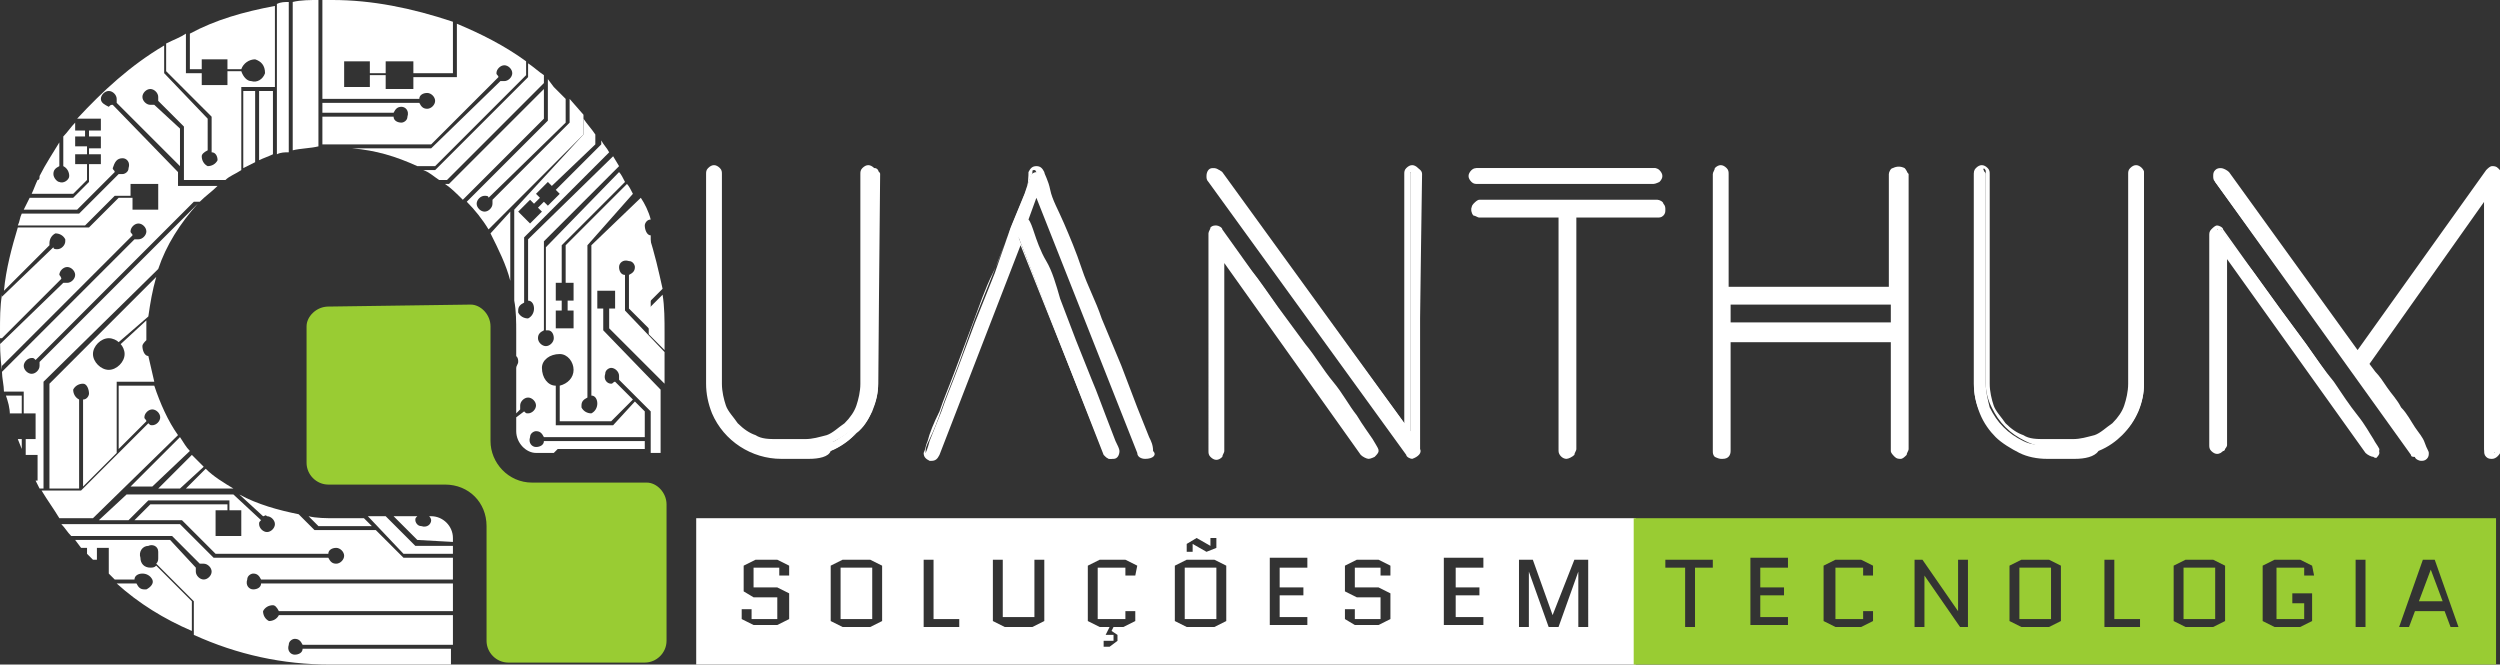 <?xml version="1.0" encoding="utf-8"?>
<!-- Generator: Adobe Illustrator 24.0.1, SVG Export Plug-In . SVG Version: 6.00 Build 0)  -->
<svg version="1.1" id="Layer_1" xmlns="http://www.w3.org/2000/svg" xmlns:xlink="http://www.w3.org/1999/xlink" x="0px" y="0px"
	 viewBox="0 0 126.4 33.6" style="enable-background:new 0 0 126.4 33.6;" xml:space="preserve">
<rect x="0" y="0" width="126.4" height="33.6" fill="#333333" stroke="none"/>
<style type="text/css">
	.st0{fill:#99CC33;}
	.st1{fill:#FFFFFF;}
</style>
<title>quanthum-logo</title>
<g id="Marca">
	<path class="st0" d="M16.6,15.5c-0.6,0-1.1,0.5-1.1,1c0,0,0,0,0,0v6.9c0,0.6,0.5,1.1,1.1,1.1h5.9c1.2,0,2.1,0.9,2.1,2.1
		c0,0,0,0,0,0v5.8c0,0.6,0.5,1.1,1.1,1.1h6.9c0.6,0,1.1-0.5,1.1-1.1c0,0,0,0,0,0v-6.9c0-0.6-0.5-1.1-1-1.1c0,0,0,0,0,0h-5.8
		c-1.2,0-2.1-1-2.1-2.1l0,0v-1.8l0,0v-4c0-0.6-0.5-1.1-1-1.1c0,0,0,0,0,0L16.6,15.5L16.6,15.5z"/>
	<polygon class="st1" points="28.3,22.9 30.4,22.9 30.4,22.9 28.4,22.9 	"/>
	<rect x="30.6" y="22.9" class="st1" width="2.1" height="0"/>
	<path class="st1" d="M32.8,11.9v3.4l0.7-0.7C33.3,13.7,33.1,12.8,32.8,11.9L32.8,11.9z"/>
	<path class="st1" d="M22.9,27.4v-0.2c0-0.6-0.5-1.1-1.1-1.1c0,0,0,0,0,0h-0.1c0.1,0.1,0.1,0.2,0.1,0.2c0,0.2-0.2,0.4-0.5,0.3
		c-0.2,0-0.3-0.2-0.3-0.3c0-0.1,0-0.1,0.1-0.2h0h-1.2l1.2,1.2L22.9,27.4z"/>
	<path class="st1" d="M24.8,11.8c0.4,0.8,0.8,1.6,1,2.4v-3.5L24.8,11.8z"/>
	<path class="st1" d="M27.5,4.5l-4.8,4.8h-0.2c0.3,0.2,0.6,0.5,0.9,0.8L27.5,6L27.5,4.5z"/>
	<path class="st1" d="M7.8,19.5H6v3.2l1.4-1.4c0-0.1-0.1-0.1-0.1-0.2c0-0.2,0.2-0.4,0.4-0.4c0.2,0,0.4,0.2,0.4,0.4
		c0,0.2-0.2,0.4-0.4,0.4c0,0,0,0,0,0c-0.1,0-0.1,0-0.2-0.1l-3.4,3.4h-2c0.3,0.5,0.6,0.9,0.9,1.4h1.7L9,22
		C8.5,21.3,8.1,20.4,7.8,19.5z"/>
	<path class="st1" d="M14.8,7.6c0.4-0.1,0.9-0.1,1.3-0.2V0c-0.4,0-0.9,0-1.3,0.1V7.6z"/>
	<path class="st1" d="M27.7,4v2.1l-4.1,4.1c0.4,0.4,0.8,0.9,1.1,1.4l4.8-4.8v-1l-0.7-0.8v1.2l-3.9,3.9c0,0.1,0,0.1,0,0.2
		c0,0.2-0.2,0.4-0.4,0.4c-0.2,0-0.4-0.2-0.4-0.4c0-0.2,0.2-0.4,0.4-0.4c0,0,0,0,0,0c0.1,0,0.2,0,0.2,0.1l3.9-3.8V5L28,4.4V4.4
		L27.7,4z"/>
	<path class="st1" d="M27.7,16.7c0.2,0,0.3,0.2,0.3,0.4c0,0.2-0.2,0.4-0.4,0.4c-0.2,0-0.4-0.2-0.4-0.4c0-0.2,0.1-0.3,0.3-0.4v-4.5
		l3.8-3.8L31,7.9l-4.3,4.2v3.1c0.2,0,0.3,0.2,0.3,0.4c0,0.2-0.1,0.4-0.3,0.5c-0.2,0-0.4-0.1-0.5-0.3c0,0,0-0.1,0-0.1
		c0-0.2,0.1-0.3,0.3-0.4V12l4.3-4.3c-0.1-0.2-0.3-0.4-0.4-0.6v0.2l-2.3,2.3l0.2,0.2l-0.6,0.6l-0.2-0.2l-0.3,0.3l0.2,0.2l-0.6,0.6
		l-0.6-0.6l0.6-0.6l0.2,0.2l0.3-0.3l-0.2-0.2l0.6-0.6l0.2,0.2l2.2-2.1V6.8c-0.2-0.3-0.4-0.5-0.6-0.8v0.8L26,10.6v4.6
		c0.1,0.5,0.1,1.1,0.1,1.6v1.2c0.1,0.1,0.1,0.2,0.1,0.3c0,0.1-0.1,0.2-0.1,0.3v2.3l0.2-0.2c0-0.1,0-0.1,0-0.2c0-0.2,0.2-0.4,0.4-0.4
		c0.2,0,0.4,0.2,0.4,0.4c0,0.2-0.2,0.4-0.4,0.4c0,0,0,0,0,0c-0.1,0-0.1,0-0.2-0.1l-0.4,0.3v0.7c0,0.6,0.5,1.1,1,1.1c0,0,0,0,0,0H28
		l0.2-0.2h4.4v-0.4h-5.1c0,0.2-0.2,0.3-0.4,0.3c-0.2,0-0.4-0.2-0.3-0.5c0-0.2,0.2-0.3,0.3-0.3c0.2,0,0.3,0.1,0.4,0.3h5.1v-1.3
		l-0.5-0.5L31,21.5h-2.9v-2c-0.4,0-0.7-0.4-0.7-0.9c0-0.4,0.4-0.7,0.9-0.7c0.4,0,0.7,0.4,0.7,0.8c0,0.4-0.3,0.7-0.7,0.8v1.8h2.6
		l1.1-1.1l-0.9-0.9c-0.1,0-0.1,0.1-0.2,0.1c-0.2,0-0.4-0.2-0.3-0.5c0-0.2,0.2-0.3,0.3-0.3c0.2,0,0.4,0.2,0.4,0.4c0,0.1,0,0.1,0,0.2
		l1.6,1.6v2.1h0.5v-3.2l-2.9-3v-1.1h-0.3v-0.9h0.9v0.9h-0.3v1l2.8,2.8v-1.6l-2-2.1v-1.8c-0.2,0-0.3-0.2-0.3-0.4
		c0-0.2,0.2-0.4,0.5-0.3c0.2,0,0.3,0.2,0.3,0.3c0,0.2-0.1,0.3-0.3,0.4v1.7l1.1,1.1v-4.8c-0.2,0-0.3-0.3-0.3-0.5
		c0-0.1,0.1-0.3,0.3-0.3c-0.1-0.4-0.3-0.8-0.5-1.1l-2.5,2.4V20c0.2,0,0.3,0.2,0.3,0.4c0,0.2-0.1,0.4-0.3,0.5c-0.2,0-0.4-0.1-0.5-0.3
		c0,0,0-0.1,0-0.1c0-0.2,0.1-0.3,0.3-0.4v-7.7L32,9.8c-0.1-0.2-0.2-0.4-0.3-0.5l-3.1,3.1v1.9H29v0.9h-0.3v0.5H29v0.9h-0.9v-0.9h0.3
		v-0.5h-0.3v-0.9h0.3v-1.9l3.2-3.2c-0.1-0.2-0.2-0.4-0.3-0.5l-3.7,3.8V16.7z"/>
	<path class="st1" d="M4.8,28.5L4.8,28.5z"/>
	<path class="st1" d="M0.5,21v-0.1h0.6v-0.9H0.3C0.4,20.3,0.5,20.6,0.5,21z"/>
	<path class="st1" d="M21.4,8.6c0.3,0.1,0.5,0.3,0.8,0.5h0.4l4.9-4.9V3.8c-0.3-0.2-0.5-0.4-0.8-0.6v0.7L22,8.6L21.4,8.6z"/>
	<path class="st1" d="M0.9,22.2l0.2,0.5v-0.5H0.9z"/>
	<path class="st1" d="M33.6,22.9v-6.1c0-0.6,0-1.3-0.1-1.9l-0.7,0.7v1.3l0.8,0.8L33.6,22.9L33.6,22.9z"/>
	<path class="st1" d="M4.3,6.9V6.6H3.8V6.2C3.6,6.4,3.4,6.7,3.2,6.9v1.5c0.2,0.1,0.3,0.3,0.3,0.5C3.5,9.1,3.2,9.3,3,9.2
		C2.9,9.2,2.7,9,2.7,8.8c0-0.2,0.1-0.3,0.3-0.4V7.2C2.7,7.7,2.3,8.3,2,8.9C2,9,2,9.1,1.9,9.1C1.8,9.3,1.7,9.6,1.6,9.8h2.1l0.7-0.7
		V8.3H3.8V7.8h0.6V7.4H3.8V6.9H4.3z"/>
	<path class="st1" d="M16.3,5h4.9c0-0.2,0.2-0.3,0.4-0.3c0.2,0,0.4,0.2,0.4,0.4c0,0.2-0.2,0.4-0.4,0.4c-0.2,0-0.3-0.1-0.4-0.3h-4.9
		v0.5h3.6c0.1-0.2,0.2-0.3,0.4-0.3c0.2,0,0.4,0.2,0.3,0.5c0,0.2-0.2,0.3-0.3,0.3c-0.2,0-0.4-0.1-0.4-0.3h-3.6v1.4h5.5l3.4-3.4
		c0-0.1-0.1-0.1-0.1-0.2c0-0.2,0.2-0.4,0.4-0.4c0.2,0,0.4,0.2,0.4,0.4c0,0.2-0.2,0.4-0.4,0.4c0,0,0,0,0,0c-0.1,0-0.1,0-0.2,0
		l-3.5,3.4h-4C19,7.6,20,7.9,21.1,8.4h0.9l4.6-4.6V3.1c-1.1-0.8-2.3-1.4-3.5-1.9v2.7h-2.2v0.6h-1.4V3.8h-0.8v0.6h-1.3V3.1h1.3v0.6
		h0.8V3.1h1.4v0.6h2V1.1C20.8,0.4,18.8,0,16.8,0h-0.5L16.3,5z"/>
	<polygon class="st1" points="22.9,28 22.9,27.6 21,27.6 19.5,26.1 18.6,26.1 20.4,28 	"/>
	<path class="st1" d="M15.3,32.8c0,0.2-0.2,0.3-0.4,0.3c-0.2,0-0.4-0.2-0.3-0.5c0-0.2,0.2-0.3,0.3-0.3c0.2,0,0.3,0.1,0.4,0.3h7.6
		v-1.5h-8.8c-0.1,0.2-0.3,0.3-0.5,0.3c-0.2-0.1-0.3-0.3-0.3-0.5c0.1-0.2,0.3-0.3,0.5-0.3c0.1,0,0.2,0.1,0.3,0.3h8.8v-1.4h-9.7
		c0,0.2-0.2,0.3-0.4,0.3c-0.2,0-0.4-0.2-0.3-0.5c0-0.2,0.2-0.3,0.3-0.3c0.2,0,0.3,0.1,0.4,0.3h9.7v-1.1h-2.5L19,26.8h-3.1L15.1,26
		c-1-0.2-2.1-0.5-3-1l1.2,1.1c0.1,0,0.1-0.1,0.2,0c0.2,0,0.4,0.2,0.4,0.4c0,0.2-0.2,0.4-0.4,0.4c-0.2,0-0.4-0.2-0.4-0.4
		c0-0.1,0-0.1,0.1-0.2L11.8,25H6.4L5,26.3h1.5l1-1h4.1v0.5h0.6v1.3h-1.3v-1.3h0.6v-0.3H7.6l-0.8,0.8h2.4l1.7,1.7h5.7
		c0-0.2,0.2-0.3,0.4-0.3c0.2,0,0.4,0.2,0.4,0.4c0,0.2-0.2,0.4-0.4,0.4c-0.2,0-0.3-0.1-0.4-0.3h-5.8l-1.7-1.7h-6
		c0.2,0.2,0.3,0.4,0.5,0.6h5.1l1.4,1.4c0.1,0,0.1,0,0.2,0c0.2,0,0.4,0.2,0.4,0.4c0,0,0,0,0,0c0,0.2-0.2,0.4-0.4,0.4
		c-0.2,0-0.4-0.2-0.4-0.4c0,0,0,0,0,0c0-0.1,0-0.1,0-0.2l-1.3-1.4H3.8l0.3,0.4h0.3V28l0.3,0.3h0.2v-0.6h0.6v1.3l0.3,0.3h1
		c0-0.2,0.2-0.3,0.4-0.3c0.2,0,0.4,0.1,0.5,0.3s-0.1,0.4-0.3,0.5c0,0-0.1,0-0.1,0c-0.2,0-0.3-0.1-0.4-0.3H5.9c1.1,1,2.4,1.8,3.8,2.4
		v-1.5l-1.8-1.8c-0.1,0.1-0.2,0.1-0.3,0.1c-0.3,0-0.5-0.2-0.5-0.5c-0.1-0.3,0.1-0.6,0.4-0.6C7.7,27.5,8,27.6,8,27.9
		c0,0.1,0,0.2,0,0.3c0,0.1,0,0.2-0.1,0.3l1.9,1.9v1.7c2.2,1,4.5,1.5,6.9,1.5h6.1v-0.8H15.3z"/>
	<path class="st1" d="M0.1,18.5l6.6-6.6c0-0.1-0.1-0.1-0.1-0.2c0-0.2,0.2-0.4,0.4-0.4c0.2,0,0.4,0.2,0.4,0.4c0,0.2-0.2,0.4-0.4,0.4
		c0,0,0,0,0,0c-0.1,0-0.1,0-0.2,0l-6.7,6.7c0,0.3,0.1,0.7,0.1,1h1v1.1h0.6v1.3H1.3V23h0.6v1.3H1.8L2,24.7h0.2v-5.4L8,13.6
		c0.4-1.2,1.1-2.3,2-3.3l0,0l-8,8C2,18.4,2,18.4,2,18.5c0,0.2-0.2,0.4-0.4,0.4c-0.2,0-0.4-0.2-0.4-0.4c0-0.2,0.2-0.4,0.4-0.4
		c0,0,0,0,0,0c0.1,0,0.1,0,0.2,0.1l8-8h0.3c0.3-0.3,0.6-0.5,0.9-0.8H9V8.7L5.7,5.3c-0.1,0-0.1,0-0.2,0.1C5.3,5.3,5.1,5.2,5.1,5
		c0-0.2,0.2-0.4,0.4-0.4c0.2,0,0.4,0.2,0.4,0.4l0,0c0,0.1,0,0.1,0,0.2l3.2,3.2V6.5L7.8,5.3c-0.1,0-0.1,0-0.2,0
		c-0.2,0-0.4-0.2-0.4-0.4c0-0.2,0.2-0.4,0.4-0.4c0,0,0,0,0,0C7.8,4.5,8,4.7,8,4.9c0,0,0,0,0,0C8,5,8,5,8,5.1l1.3,1.3v2.7h2.1
		c0.2-0.2,0.5-0.3,0.8-0.5V4.4h1.7V0.3C12.3,0.6,10.9,1,9.6,1.7v1.8h0.6V3h1.3v0.5h0.7C12.3,3.2,12.6,3,12.9,3
		c0.3,0.1,0.5,0.3,0.5,0.7C13.3,4,13,4.2,12.7,4.1c-0.2,0-0.4-0.2-0.5-0.5h-0.7v0.7h-1.3V3.7H9.4v-2C9.1,1.9,8.8,2,8.4,2.2v1.4
		l2.3,2.3v1.8C10.9,7.7,11,7.9,11,8.1c-0.1,0.2-0.3,0.3-0.5,0.3c-0.2-0.1-0.3-0.3-0.3-0.5c0-0.1,0.1-0.2,0.3-0.3V6L8.3,3.7V2.3
		C6.6,3.3,5.2,4.6,3.9,6h1.2v0.6H4.5v0.3h0.6v0.6H4.5v0.3h0.6v0.5H4.5v0.9L3.7,10H1.5c-0.1,0.2-0.2,0.4-0.3,0.6h2.7l1.9-1.9
		c0-0.1-0.1-0.1-0.1-0.2C5.8,8.2,5.9,8,6.2,8c0.2,0,0.4,0.2,0.3,0.5c0,0.2-0.2,0.3-0.3,0.3C6.1,8.8,6,8.8,6,8.8l-2,2H1.1
		c-0.1,0.2-0.1,0.4-0.2,0.6h3.4l1.5-1.5h0.8V9.3H8v1.3H6.7V10H6l-1.5,1.5H0.9c-0.3,1-0.6,2.1-0.7,3.2l2.3-2.3c0,0,0-0.1,0-0.1
		c0-0.2,0.1-0.4,0.3-0.5c0.2,0,0.4,0.1,0.5,0.3c0,0,0,0.1,0,0.1c0,0.2-0.2,0.4-0.4,0.4c-0.1,0-0.2,0-0.2-0.1L0.1,15v-0.1
		C0,15.5,0,16.1,0,16.8c0,0.6,0,1.3,0.1,1.9V18.5z M0.1,17.1l3-3C3.1,14,3,13.9,3,13.9c0-0.2,0.2-0.4,0.4-0.4s0.4,0.2,0.4,0.4
		c0,0.2-0.2,0.4-0.4,0.4c0,0,0,0,0,0c-0.1,0-0.1,0-0.2,0l-3.2,3.1V17.1z"/>
	<path class="st1" d="M14,7.8c0.2-0.1,0.4-0.1,0.6-0.1V0.1c-0.2,0-0.4,0-0.6,0.1V7.8z"/>
	<path class="st1" d="M18.8,26.6l-0.4-0.4h-1.5c-0.4,0-0.9,0-1.3-0.1l0.5,0.5H18.8z"/>
	<path class="st1" d="M12.3,8.5l0.6-0.3V4.6h-0.6V8.5z"/>
	<path class="st1" d="M13.1,8.1c0.2-0.1,0.5-0.2,0.7-0.3V4.6h-0.7V8.1z"/>
	<path class="st1" d="M2.4,24.7H4v-4.5c-0.2-0.1-0.3-0.3-0.3-0.5c0.1-0.2,0.3-0.3,0.5-0.3s0.3,0.3,0.3,0.5c0,0.1-0.1,0.3-0.3,0.3
		v4.4l1.7-1.7l0,0v-3.6h1.9c-0.1-0.4-0.2-0.9-0.3-1.3c-0.2,0-0.3-0.3-0.3-0.5c0-0.1,0.1-0.2,0.2-0.3c0-0.2,0-0.3,0-0.5s0-0.3,0-0.5
		l-1.3,1.2c0.1,0.1,0.2,0.3,0.2,0.5c0,0.4-0.4,0.8-0.8,0.8c-0.4,0-0.8-0.4-0.8-0.8c0-0.4,0.4-0.8,0.8-0.8c0.2,0,0.4,0.1,0.5,0.2
		L7.5,16c0.1-0.7,0.2-1.3,0.4-2l-5.4,5.4V24.7z"/>
	<path class="st1" d="M9.6,22.8c-0.2-0.2-0.3-0.4-0.5-0.7l-2.5,2.5h1.1L9.6,22.8z"/>
	<path class="st1" d="M10.3,23.6c-0.2-0.2-0.4-0.4-0.6-0.6L8,24.7h1.1L10.3,23.6z"/>
	<path class="st1" d="M10.4,23.7l-1,1h2.4C11.3,24.4,10.8,24.1,10.4,23.7z"/>
</g>
<g id="Quanthum">
	<path class="st1" d="M44.4,19.4c0,0.5-0.1,0.9-0.3,1.4c-0.2,0.4-0.4,0.8-0.8,1.1c-0.3,0.3-0.7,0.6-1.1,0.8
		c-0.4,0.2-0.9,0.3-1.4,0.3h-1.4c-0.5,0-1-0.1-1.4-0.3c-0.4-0.2-0.8-0.4-1.1-0.8c-0.3-0.3-0.6-0.7-0.8-1.1c-0.2-0.4-0.3-0.9-0.3-1.4
		V8.8c0-0.1,0-0.1,0.1-0.2c0.1-0.1,0.1-0.1,0.2-0.1c0.1,0,0.1,0,0.2,0.1c0.1,0,0.1,0.1,0.1,0.2v10.6c0,0.4,0.1,0.8,0.3,1.2
		c0.2,0.4,0.4,0.7,0.7,1c0.3,0.3,0.6,0.5,1,0.7c0.4,0.2,0.8,0.2,1.2,0.2H41c0.4,0,0.8-0.1,1.2-0.2c0.3-0.2,0.7-0.4,0.9-0.7
		c0.3-0.3,0.5-0.6,0.6-1c0.2-0.4,0.2-0.8,0.2-1.2V8.8c0-0.1,0-0.1,0.1-0.2c0.1-0.1,0.1-0.1,0.2-0.1c0.1,0,0.1,0,0.2,0.1
		c0,0.1,0.1,0.1,0.1,0.2L44.4,19.4z"/>
	<path class="st1" d="M40.9,23.2h-1.4c-1.5,0-2.9-0.9-3.5-2.3c-0.2-0.5-0.3-1-0.3-1.5V8.8c0-0.1,0-0.2,0.1-0.3
		c0.2-0.2,0.4-0.2,0.6,0c0.1,0.1,0.1,0.2,0.1,0.3v10.6c0,0.4,0.1,0.8,0.2,1.1c0.1,0.3,0.4,0.6,0.6,0.9c0.3,0.3,0.6,0.5,0.9,0.6
		c0.3,0.2,0.7,0.2,1.1,0.2h1.4c0.4,0,0.7-0.1,1.1-0.2c0.3-0.1,0.6-0.4,0.9-0.6c0.3-0.3,0.5-0.6,0.6-0.9c0.1-0.3,0.2-0.7,0.2-1.1V8.8
		c0-0.1,0-0.2,0.1-0.3c0.2-0.2,0.4-0.2,0.6,0c0.1,0.1,0.1,0.2,0.1,0.3v10.6c0,0.5-0.1,1-0.3,1.4c-0.2,0.4-0.4,0.8-0.8,1.2
		c-0.3,0.3-0.7,0.6-1.2,0.8C41.9,23.1,41.4,23.2,40.9,23.2z M36.2,8.7C36.2,8.7,36.2,8.7,36.2,8.7C36.1,8.7,36.1,8.8,36.2,8.7
		l-0.1,10.7c0,0.5,0.1,0.9,0.3,1.3c0.2,0.4,0.4,0.8,0.7,1.1c0.3,0.3,0.7,0.6,1.1,0.7c0.4,0.2,0.9,0.3,1.3,0.3H41
		c0.4,0,0.9-0.1,1.3-0.3c0.4-0.2,0.8-0.4,1.1-0.7c0.3-0.3,0.6-0.7,0.7-1.1c0.2-0.4,0.3-0.9,0.3-1.3V8.8c0,0,0,0,0-0.1
		c0,0-0.1-0.1-0.2,0c0,0,0,0,0,0c0,0,0,0,0,0.1v10.6c0,0.4-0.1,0.8-0.3,1.2c-0.2,0.4-0.4,0.7-0.7,1c-0.3,0.3-0.6,0.5-1,0.7
		c-0.4,0.2-0.8,0.3-1.2,0.3h-1.5c-0.4,0-0.8-0.1-1.2-0.3c-0.8-0.3-1.4-0.9-1.7-1.7c-0.2-0.4-0.3-0.8-0.3-1.2V8.8c0,0,0,0,0-0.1
		C36.3,8.7,36.3,8.7,36.2,8.7z"/>
	<path class="st1" d="M58.2,22.7c0,0.1-0.1,0.3-0.3,0.3l0,0c-0.1,0-0.2-0.1-0.3-0.2L52.4,9.6l-0.6,1.5c0,0.1,0.2,0.3,0.3,0.7
		l0.6,1.5c0.2,0.6,0.5,1.2,0.7,1.9s0.5,1.4,0.8,2.1c0.3,0.7,0.5,1.4,0.8,2c0.3,0.6,0.5,1.3,0.7,1.8s0.4,0.9,0.5,1.3s0.2,0.5,0.2,0.5
		c0,0.1-0.1,0.2-0.2,0.3h-0.1c-0.1,0-0.2-0.1-0.3-0.2l-4.3-11l-4.2,11c0,0.1-0.1,0.2-0.3,0.2H47c-0.1,0-0.2-0.1-0.2-0.3
		c0,0,0.1-0.2,0.2-0.6l0.6-1.5c0.2-0.6,0.5-1.3,0.8-2.1s0.6-1.6,0.9-2.4l1-2.5l0.8-2.3l0.7-1.7l0.3-0.9c0-0.1,0.2-0.2,0.3-0.2
		c0.1,0,0.2,0.1,0.3,0.2c0,0.1,0.2,0.4,0.4,0.9s0.4,1,0.7,1.7l0.9,2.3l1,2.5l1,2.4c0.3,0.8,0.6,1.5,0.8,2.1s0.4,1.1,0.6,1.5
		S58.2,22.7,58.2,22.7z"/>
	<path class="st1" d="M57.9,23.2c-0.2,0-0.4-0.1-0.4-0.3L52.4,10L52,11.1c0.1,0.1,0.2,0.4,0.3,0.7s0.3,0.9,0.6,1.4s0.5,1.2,0.7,1.9
		l0.8,2.1l0.8,2c0.3,0.7,0.5,1.3,0.7,1.8l0.5,1.3c0.1,0.2,0.2,0.4,0.2,0.5c0,0.2-0.1,0.4-0.3,0.4l0,0c0,0-0.1,0-0.1,0
		c-0.2,0-0.3-0.1-0.4-0.3l-4.2-10.5l-4.1,10.6c-0.1,0.2-0.2,0.3-0.4,0.3c0,0-0.1,0-0.1,0l0,0c-0.2-0.1-0.3-0.2-0.3-0.4
		c0.1-0.2,0.1-0.4,0.2-0.6c0.1-0.4,0.3-0.9,0.6-1.5c0.2-0.6,0.5-1.3,0.8-2.1s0.6-1.6,0.9-2.4c0.3-0.8,0.6-1.7,1-2.5s0.6-1.6,0.9-2.2
		s0.5-1.3,0.7-1.7S52,8.8,52,8.7c0.1-0.2,0.2-0.3,0.4-0.3c0.2,0,0.3,0.1,0.4,0.3c0,0.1,0.2,0.4,0.3,0.9s0.4,1,0.7,1.7
		s0.6,1.4,0.9,2.3s0.7,1.6,1,2.5l1,2.4l0.8,2.1l0.6,1.5c0.1,0.2,0.2,0.4,0.2,0.7C58.5,23,58.3,23.2,57.9,23.2L57.9,23.2z M47.1,22.9
		L47.1,22.9z M52.4,9.1l5.4,13.6c0,0,0,0.1,0.1,0.1s0,0,0.1,0c0,0,0,0,0,0c0,0-0.1-0.2-0.2-0.6c-0.1-0.4-0.3-0.9-0.6-1.5l-0.8-2.1
		c-0.3-0.8-0.7-1.6-1-2.5l-1-2.5c-0.3-0.8-0.6-1.6-0.9-2.3s-0.5-1.3-0.7-1.7s-0.3-0.8-0.4-0.9s0-0.1-0.1-0.1s-0.1,0-0.1,0.1
		s-0.2,0.4-0.3,0.9l-0.7,1.7l-0.9,2.3l-1,2.5c-0.3,0.8-0.6,1.7-0.9,2.5s-0.6,1.5-0.8,2.1s-0.4,1.1-0.6,1.5c-0.2,0.4-0.2,0.5-0.2,0.6
		c0,0,0,0.1,0,0.1h0.1c0,0,0.1,0,0.1-0.1l4.3-11.3l4.5,11.3c0,0.1,0.1,0.1,0.1,0.1H56c0,0,0,0,0-0.1c0,0,0-0.1-0.2-0.5
		c-0.2-0.3-0.3-0.7-0.5-1.3l-0.5-1.8c-0.3-0.7-0.5-1.3-0.8-2c-0.3-0.7-0.6-1.4-0.8-2.1c-0.3-0.7-0.5-1.3-0.7-1.9L52,11.9
		c-0.2-0.5-0.3-0.6-0.3-0.7v-0.1L52.4,9.1z"/>
	<path class="st1" d="M69.5,22.7c0,0.1,0,0.1-0.1,0.2c-0.1,0-0.1,0.1-0.2,0.1c-0.1,0-0.2,0-0.2-0.1l-7.2-10.2v10
		c0,0.1,0,0.1-0.1,0.2c0,0.1-0.1,0.1-0.2,0.1c-0.2,0-0.3-0.1-0.3-0.3V11.8c0-0.1,0-0.1,0.1-0.2c0-0.1,0.1-0.1,0.2-0.1
		c0.1,0,0.2,0.1,0.2,0.1l0.5,0.7l1,1.3c0.4,0.5,0.8,1.1,1.3,1.8l1.4,2l1.4,1.9l1.2,1.7l0.8,1.2C69.3,22.4,69.4,22.6,69.5,22.7z
		 M71.7,22.7c0,0.1-0.1,0.3-0.2,0.3c0,0,0,0-0.1,0c-0.1,0-0.2,0-0.2-0.1L61.3,9.1c0,0,0-0.1,0-0.2s0.1-0.3,0.3-0.3
		c0.1,0,0.2,0.1,0.2,0.1l9.5,13.1v-13c0-0.1,0-0.1,0.1-0.2c0.1-0.1,0.1-0.1,0.2-0.1c0.1,0,0.3,0.1,0.3,0.3L71.7,22.7z"/>
	<path class="st1" d="M71.4,23.2c-0.1,0-0.3-0.1-0.3-0.2L61.1,9.2c-0.1-0.1-0.1-0.2-0.1-0.3c0-0.2,0.1-0.4,0.3-0.4c0,0,0,0,0.1,0
		c0.1,0,0.3,0.1,0.3,0.2L71,21.4V8.8c0-0.1,0-0.2,0.1-0.3c0.2-0.2,0.4-0.2,0.6,0c0,0,0,0,0,0c0.1,0.1,0.1,0.2,0.1,0.3v13.9
		C71.9,22.9,71.7,23.1,71.4,23.2C71.4,23.2,71.4,23.2,71.4,23.2z M61.4,9L61.4,9l9.9,13.8c0,0,0.1,0,0.1,0c0.1,0,0.1,0,0.1-0.1V8.8
		c0,0,0,0,0-0.1s0,0-0.1,0c0,0-0.1,0-0.1,0c0,0,0,0,0,0.1v13.6L61.6,8.8c0,0,0,0-0.1-0.1C61.4,8.8,61.4,8.8,61.4,9
		C61.4,8.9,61.4,9,61.4,9L61.4,9z M69.2,23.2c-0.1,0-0.3-0.1-0.4-0.2l-6.9-9.7v9.5c0,0.1-0.1,0.2-0.1,0.3c-0.2,0.2-0.4,0.2-0.6,0
		c-0.1-0.1-0.1-0.2-0.1-0.3V11.8c0-0.1,0.1-0.2,0.1-0.3c0.1-0.1,0.2-0.1,0.3-0.1c0.1,0,0.3,0.1,0.3,0.2l0.5,0.7l1,1.4
		c0.4,0.5,0.8,1.1,1.3,1.8l1.4,1.9c0.5,0.6,0.9,1.3,1.4,1.9s0.8,1.2,1.2,1.7c0.3,0.5,0.6,0.9,0.8,1.2c0.3,0.5,0.3,0.5,0.3,0.6
		c0,0.1-0.1,0.2-0.2,0.3C69.5,23.1,69.3,23.2,69.2,23.2L69.2,23.2z M61.6,12.2l7.5,10.6c0,0,0.1,0,0.1,0c0,0,0.1,0,0.1,0
		c0,0,0,0,0,0c-0.1-0.2-0.2-0.3-0.3-0.5c-0.2-0.3-0.5-0.7-0.8-1.2L67,19.5l-1.3-1.9c-0.5-0.6-0.9-1.3-1.4-1.9
		c-0.5-0.6-0.9-1.3-1.3-1.8l-1-1.4l-0.5-0.7c0,0-0.1-0.1-0.1-0.1c0,0,0,0-0.1,0s0,0,0,0.1v10.9c0,0.1,0,0.1,0.1,0.1s0,0,0.1,0
		c0,0,0-0.1,0-0.1L61.6,12.2z"/>
	<path class="st1" d="M83.9,8.8c0,0.1,0,0.1-0.1,0.2c-0.1,0-0.1,0.1-0.2,0.1h-8.9c-0.1,0-0.1,0-0.2-0.1c-0.1-0.1-0.1-0.1-0.1-0.2
		c0-0.1,0-0.1,0.1-0.2c0.1,0,0.1-0.1,0.2-0.1h8.9c0.1,0,0.1,0,0.2,0.1C83.9,8.7,83.9,8.8,83.9,8.8z M84,10.6c0,0.1,0,0.1-0.1,0.2
		c0,0.1-0.1,0.1-0.2,0.1h-4.2v11.9c0,0.1,0,0.1-0.1,0.2C79.4,23,79.3,23,79.2,23c-0.1,0-0.1,0-0.2-0.1c-0.1,0-0.1-0.1-0.1-0.2V10.9
		h-4.2c-0.1,0-0.1,0-0.2-0.1c-0.1-0.1-0.1-0.1-0.1-0.2c0-0.1,0-0.1,0.1-0.2c0-0.1,0.1-0.1,0.2-0.1h9c0.1,0,0.2,0,0.2,0.1
		C84,10.4,84,10.5,84,10.6z"/>
	<path class="st1" d="M79.2,23.2c-0.2,0-0.4-0.2-0.4-0.4V11h-4c-0.1,0-0.2-0.1-0.3-0.1c-0.1-0.1-0.1-0.2-0.1-0.3
		c0-0.1,0-0.2,0.1-0.3c0.1-0.1,0.2-0.2,0.3-0.2h9c0.1,0,0.3,0.1,0.3,0.2c0.1,0.1,0.1,0.2,0.1,0.3c0,0.1,0,0.2-0.1,0.3
		C84,11,83.9,11,83.8,11h-4.1v11.7c0,0.1-0.1,0.2-0.1,0.3C79.5,23.1,79.3,23.2,79.2,23.2z M74.7,10.4C74.7,10.4,74.7,10.4,74.7,10.4
		c-0.1,0-0.1,0.1-0.1,0.1c0,0,0,0.1,0,0.1c0,0,0,0,0.1,0h4.4v12c0,0,0,0,0,0.1c0,0,0.1,0,0.1,0c0,0,0.1,0,0.1,0c0,0,0,0,0-0.1v-12
		h4.4c0,0,0,0,0.1,0c0,0,0-0.1,0-0.1c0,0,0-0.1,0-0.1c0,0,0,0-0.1,0H74.7z M83.6,9.3h-8.9c-0.1,0-0.2,0-0.3-0.1
		c-0.2-0.2-0.2-0.4,0-0.6c0,0,0,0,0,0c0.1-0.1,0.2-0.1,0.3-0.1h8.9c0.1,0,0.2,0,0.3,0.1c0.2,0.2,0.2,0.4,0,0.6
		C83.9,9.2,83.7,9.3,83.6,9.3z M74.7,8.7C74.7,8.7,74.7,8.7,74.7,8.7c-0.1,0-0.1,0.1-0.1,0.1c0,0,0,0,0,0c0,0,0,0,0.1,0h8.9
		c0,0,0,0,0.1,0c0,0,0.1-0.1,0-0.1c0,0,0,0,0,0c0,0-0.1,0-0.1,0H74.7z"/>
	<path class="st1" d="M96.4,22.7c0,0.1,0,0.1-0.1,0.2C96.2,23,96.1,23,96.1,23c-0.1,0-0.2,0-0.2-0.1c-0.1-0.1-0.1-0.1-0.1-0.2V17
		h-8.5v5.7c0,0.2-0.1,0.3-0.3,0.3c-0.1,0-0.2,0-0.2-0.1c0-0.1-0.1-0.1-0.1-0.2V8.8c0-0.1,0-0.1,0.1-0.2c0.1-0.1,0.1-0.1,0.2-0.1
		c0.1,0,0.1,0,0.2,0.1c0.1,0,0.1,0.1,0.1,0.2v5.9h8.5V8.8c0-0.1,0-0.2,0.1-0.2c0.1,0,0.1-0.1,0.2-0.1c0.1,0,0.1,0,0.2,0.1
		c0.1,0,0.1,0.1,0.1,0.2L96.4,22.7z M95.8,16.5v-1.2h-8.4v1.2L95.8,16.5z"/>
	<path class="st1" d="M96.1,23.2c-0.1,0-0.2,0-0.3-0.1c-0.1-0.1-0.2-0.2-0.2-0.3v-5.5h-8.1v5.5c0,0.2-0.1,0.4-0.4,0.4c0,0,0,0-0.1,0
		c-0.1,0-0.3-0.1-0.3-0.1c-0.1-0.1-0.1-0.2-0.1-0.3V8.8c0-0.1,0.1-0.2,0.1-0.3c0.2-0.2,0.4-0.2,0.6,0c0,0,0,0,0,0
		c0.1,0.1,0.1,0.2,0.1,0.3v5.7h8.1V8.8c0-0.1,0.1-0.3,0.2-0.3c0.2-0.1,0.4-0.1,0.6,0c0.1,0.1,0.1,0.2,0.2,0.3v13.9
		c0,0.1-0.1,0.2-0.1,0.3C96.3,23.1,96.2,23.2,96.1,23.2z M87.1,16.9h8.8v5.8c0,0,0,0.1,0,0.1c0,0,0.1,0,0.1,0c0,0,0.1,0,0.1,0
		c0,0,0-0.1,0-0.1V8.8c0,0,0,0,0-0.1c0,0-0.1,0-0.1,0c0,0-0.1,0-0.1,0c0,0,0,0,0,0.1v6.1h-8.8V8.8c0,0,0,0,0-0.1c0,0-0.1,0-0.2,0
		c0,0,0,0,0,0c0,0,0,0,0,0.1v13.9c0,0,0,0.1,0,0.1c0,0,0.1,0,0.1,0c0.1,0,0.1,0,0.1-0.1L87.1,16.9z M95.9,16.6h-8.8v-1.5h8.8
		L95.9,16.6z M87.5,16.3h8.1v-0.9h-8.1L87.5,16.3z"/>
	<path class="st1" d="M108.4,19.4c0,0.5-0.1,0.9-0.3,1.4c-0.2,0.4-0.4,0.8-0.8,1.1c-0.3,0.3-0.7,0.6-1.1,0.8
		c-0.4,0.2-0.9,0.3-1.4,0.3h-1.4c-0.5,0-1-0.1-1.4-0.3c-0.9-0.4-1.5-1.1-1.9-1.9c-0.2-0.4-0.3-0.9-0.3-1.4V8.8c0-0.1,0-0.1,0.1-0.2
		c0.1-0.1,0.1-0.1,0.2-0.1c0.1,0,0.1,0,0.2,0.1c0,0.1,0.1,0.1,0.1,0.2v10.6c0,0.4,0.1,0.8,0.2,1.2c0.2,0.4,0.4,0.7,0.7,1
		c0.3,0.3,0.6,0.5,1,0.7c0.4,0.2,0.8,0.2,1.2,0.2h1.4c0.4,0,0.8-0.1,1.2-0.2c0.3-0.2,0.7-0.4,0.9-0.7c0.3-0.3,0.5-0.6,0.6-1
		c0.2-0.4,0.2-0.8,0.2-1.2V8.8c0-0.1,0-0.1,0.1-0.2c0.1-0.1,0.1-0.1,0.2-0.1c0.1,0,0.1,0,0.2,0.1c0.1,0,0.1,0.1,0.1,0.2L108.4,19.4z
		"/>
	<path class="st1" d="M104.9,23.2h-1.4c-0.5,0-1-0.1-1.4-0.3c-0.4-0.2-0.9-0.5-1.2-0.8c-0.3-0.3-0.6-0.7-0.8-1.2
		c-0.2-0.5-0.3-1-0.3-1.5V8.8c0-0.1,0-0.2,0.1-0.3c0.2-0.2,0.4-0.2,0.6,0c0.1,0.1,0.1,0.2,0.1,0.3v10.6c0,0.4,0.1,0.8,0.2,1.1
		c0.1,0.3,0.4,0.6,0.6,0.9c0.3,0.3,0.6,0.5,0.9,0.6c0.3,0.2,0.7,0.2,1.1,0.2h1.4c0.4,0,0.7-0.1,1.1-0.2c0.3-0.1,0.6-0.4,0.9-0.6
		c0.3-0.3,0.5-0.6,0.6-0.9c0.1-0.3,0.2-0.7,0.2-1.1V8.8c0-0.1,0-0.2,0.1-0.3c0.2-0.2,0.4-0.2,0.6,0c0.1,0.1,0.1,0.2,0.1,0.3v10.6
		c0,1-0.4,1.9-1.1,2.6c-0.3,0.3-0.7,0.6-1.2,0.8C105.9,23.1,105.4,23.2,104.9,23.2z M100.2,8.7C100.2,8.7,100.2,8.7,100.2,8.7
		C100.1,8.7,100.1,8.7,100.2,8.7l-0.1,10.7c0,0.5,0.1,0.9,0.3,1.3c0.3,0.8,1,1.5,1.8,1.8c0.4,0.2,0.9,0.3,1.3,0.3h1.4
		c0.4,0,0.9-0.1,1.3-0.3c0.4-0.2,0.8-0.4,1.1-0.7c0.6-0.6,1-1.5,1-2.4V8.8c0,0,0,0,0-0.1c0,0-0.1-0.1-0.1,0c0,0,0,0,0,0
		c0,0,0,0,0,0.1v10.6c0,0.4-0.1,0.8-0.3,1.2c-0.2,0.4-0.4,0.7-0.7,1c-0.3,0.3-0.6,0.5-1,0.7c-0.4,0.2-0.8,0.3-1.2,0.3h-1.4
		c-0.4,0-0.8-0.1-1.2-0.3c-0.4-0.2-0.7-0.4-1-0.7c-0.3-0.3-0.5-0.6-0.7-1c-0.2-0.4-0.3-0.8-0.3-1.2V8.8c0,0,0,0,0-0.1
		c0-0.1,0-0.1-0.1-0.2C100.3,8.6,100.2,8.6,100.2,8.7z"/>
	<path class="st1" d="M120.3,22.7c0,0.1,0,0.1-0.1,0.2c-0.1,0-0.1,0.1-0.2,0.1c-0.1,0-0.2,0-0.2-0.1l-7.3-10.2v9.9
		c0,0.1,0,0.2-0.1,0.2c-0.1,0-0.1,0.1-0.2,0.1c-0.1,0-0.1,0-0.2-0.1c-0.1,0-0.1-0.1-0.1-0.2V11.9c0-0.1,0-0.2,0.1-0.2
		c0.1-0.1,0.2-0.2,0.3-0.1c0,0,0.1,0.1,0.1,0.1l0.5,0.7c0.3,0.4,0.6,0.8,1,1.3l1.3,1.8l1.4,1.9c0.5,0.7,0.9,1.3,1.4,1.9
		c0.4,0.6,0.8,1.2,1.2,1.7s0.6,0.9,0.8,1.2C120.1,22.4,120.2,22.5,120.3,22.7z M126.2,8.8c0,0,0,0.1,0,0.1v13.8
		c0,0.1-0.1,0.3-0.3,0.3c-0.1,0-0.1,0-0.2-0.1c0-0.1-0.1-0.1-0.1-0.2v-13l-6.2,8.7c0,0.1,0.2,0.2,0.3,0.5l0.6,0.8l0.7,1
		c0.3,0.3,0.5,0.6,0.7,0.9l0.5,0.8c0.1,0.1,0.2,0.2,0.2,0.4c0,0.1,0,0.2-0.1,0.2c-0.1,0-0.1,0.1-0.2,0.1c-0.1,0-0.2,0-0.2-0.1
		l-9.9-13.8C112,9.1,112,9,112,9c0-0.1,0-0.1,0.1-0.2c0.1-0.1,0.2-0.1,0.4-0.1c0,0,0,0,0.1,0.1l6.6,9.2l6.5-9.3
		c0-0.1,0.1-0.1,0.2-0.1c0.1,0,0.1,0,0.2,0.1C126.2,8.7,126.2,8.7,126.2,8.8z"/>
	<path class="st1" d="M126,23.2c-0.1,0-0.2,0-0.3-0.1c-0.1-0.1-0.1-0.2-0.1-0.3V10.2l-5.8,8.2l0.3,0.4c0.2,0.2,0.4,0.5,0.6,0.8
		c0.2,0.3,0.5,0.6,0.7,1c0.3,0.3,0.5,0.7,0.7,1s0.4,0.5,0.5,0.8s0.2,0.4,0.2,0.5c0,0.1,0,0.2-0.1,0.3c-0.1,0.1-0.2,0.1-0.3,0.1
		c-0.1,0-0.3-0.1-0.3-0.2L112,9.2c-0.1-0.1-0.1-0.2-0.1-0.3c0-0.1,0-0.2,0.1-0.3c0.1-0.1,0.2-0.1,0.3-0.1c0.1,0,0.3,0.1,0.4,0.2
		l6.5,9l6.5-9.1c0.1-0.1,0.2-0.2,0.3-0.2c0.1,0,0.2,0,0.3,0.1c0.1,0.1,0.2,0.2,0.2,0.3c0,0,0,0.1,0,0.1v13.8
		C126.4,23,126.2,23.2,126,23.2L126,23.2z M125.9,9.2v13.6c0,0,0,0.1,0,0.1c0,0,0,0,0.1,0c0,0,0,0,0.1,0s0,0,0-0.1V8.8l0,0l0,0l0,0
		c0,0-0.1,0-0.1,0c0,0,0,0-0.1,0l-6.8,9.5l-6.8-9.4c0,0-0.1,0-0.1,0h-0.1c0,0,0,0.1,0,0.1c0,0,0,0.1,0,0.1l9.9,13.8c0,0,0.1,0,0.1,0
		c0,0,0.1,0,0.1,0c0,0,0-0.1,0-0.1l-0.2-0.3l-0.5-0.8c-0.2-0.3-0.4-0.6-0.7-0.9c-0.3-0.3-0.5-0.7-0.7-1l-0.6-0.8l-0.3-0.5v-0.1
		L125.9,9.2z M120,23.1c-0.1,0-0.3-0.1-0.4-0.2l-7-9.8v9.4c0,0.1-0.1,0.2-0.2,0.3c-0.2,0.2-0.4,0.2-0.6,0c-0.1-0.1-0.1-0.2-0.1-0.3
		V11.9c0-0.1,0-0.2,0.1-0.3c0.1-0.1,0.2-0.2,0.3-0.2c0.1,0,0.3,0.1,0.3,0.2l0.5,0.7l1,1.4l1.3,1.8l1.4,1.9l1.4,2
		c0.4,0.6,0.8,1.2,1.2,1.7c0.3,0.5,0.6,0.9,0.8,1.2c0.3,0.5,0.3,0.5,0.3,0.6c0,0.1-0.1,0.2-0.2,0.3C120.2,23.1,120.1,23.2,120,23.1
		L120,23.1z M112.4,12.1l7.6,10.6c0,0,0.1,0,0.1,0c0,0,0.1,0,0.1,0c0,0,0,0,0,0c0,0-0.1-0.1-0.3-0.5c-0.2-0.3-0.5-0.7-0.8-1.2
		l-1.2-1.7l-1.4-1.9l-1.4-1.9l-1.3-1.8c-0.4-0.5-0.7-1-1-1.4l-0.5-0.7l0,0c0,0,0,0-0.1,0c0,0-0.1,0-0.1,0c0,0,0,0.1,0,0.1v10.8
		c0,0,0,0,0,0.1c0,0,0.1,0,0.1,0c0,0,0.1,0,0.1,0c0,0,0,0,0-0.1L112.4,12.1z"/>
</g>
<g id="Soluções_Em">
	<rect x="59.9" y="28.7" class="st1" width="1.6" height="2.6"/>
	<rect x="42.5" y="28.7" class="st1" width="1.6" height="2.6"/>
	<path class="st1" d="M35.2,26.2v7.4h47.5v-7.4H35.2z M60,27.5l0.5-0.3l0.7,0.4l0,0v-0.4h0.3v0.5L61,27.9l-0.7-0.4l0,0v0.4H60V27.5z
		 M39.9,29.1h-0.5v-0.4h-1.3v1h1.2l0.6,0.3v1.3l-0.6,0.3h-1.2l-0.6-0.3v-0.5h0.5v0.5h1.3v-1.1h-1.2l-0.5-0.3v-1.3l0.6-0.3h1.1
		l0.6,0.3L39.9,29.1z M44.6,31.4L44,31.7h-1.4L42,31.4v-2.8l0.6-0.3H44l0.6,0.3L44.6,31.4z M48.5,31.7h-1.8v-3.4h0.5v3h1.3
		L48.5,31.7z M52.8,31.4l-0.6,0.3h-1.4l-0.6-0.3v-3.1h0.5v2.9h1.6v-2.9h0.5L52.8,31.4z M57.4,29.1h-0.5v-0.4h-1.4v2.6h1.4v-0.4h0.5
		v0.5l-0.6,0.3h-0.5l-0.1,0.2l0.3,0.2v0.3l-0.4,0.3h-0.3v-0.3h0.5v-0.3h-0.4l0.2-0.4h-0.5L55,31.4v-2.8l0.6-0.3h1.3l0.6,0.3
		L57.4,29.1z M62,31.4l-0.6,0.3H60l-0.6-0.3v-2.8l0.6-0.3h1.4l0.6,0.3V31.4z M66.1,28.7h-1.4v1h1.2v0.4h-1.2v1.1h1.4v0.4h-1.9v-3.4
		h1.9V28.7z M70.3,29.1h-0.5v-0.4h-1.3v1h1.2l0.6,0.3v1.3l-0.6,0.3h-1.2L68,31.3v-0.5h0.5v0.5h1.3v-1.1h-1.2L68,29.9v-1.3l0.6-0.3
		h1.1l0.6,0.3L70.3,29.1z M75,28.7h-1.4v1h1.2v0.4h-1.2v1.1H75v0.4H73v-3.4H75V28.7z M80.3,31.7h-0.5v-2.8l0,0l-1,2.8h-0.5l-1-2.8
		l0,0v2.8h-0.5v-3.4h0.7l1,2.8l0,0l1.1-2.8h0.7L80.3,31.7z"/>
</g>
<g id="Tecnologia">
	<rect x="102.1" y="28.7" class="st0" width="1.6" height="2.6"/>
	<polygon class="st0" points="122.9,28.8 122.3,30.4 123.5,30.4 122.9,28.8 	"/>
	<rect x="110.4" y="28.7" class="st0" width="1.6" height="2.6"/>
	<path class="st0" d="M82.6,26.2v7.4h43.6v-7.4H82.6z M86.6,28.7h-0.9v3h-0.5v-3h-1v-0.4h2.4L86.6,28.7z M90.4,28.7H89v1h1.2v0.4H89
		v1.1h1.4v0.4h-1.9v-3.4h1.9V28.7z M94.7,29.1h-0.5v-0.4h-1.4v2.6h1.4v-0.4h0.5v0.5l-0.6,0.3h-1.3l-0.6-0.3v-2.8l0.6-0.3h1.3
		l0.6,0.3L94.7,29.1z M99.5,31.7h-0.4l-1.8-2.6l0,0v2.6h-0.5v-3.4h0.4l1.8,2.6l0,0v-2.6h0.5V31.7z M104.2,31.4l-0.6,0.3h-1.4
		l-0.6-0.3v-2.8l0.6-0.3h1.4l0.6,0.3V31.4z M108.1,31.7h-1.7v-3.4h0.5v3h1.3V31.7z M112.5,31.4l-0.6,0.3h-1.4l-0.6-0.3v-2.8l0.6-0.3
		h1.4l0.6,0.3V31.4z M117,29.1h-0.5v-0.4h-1.4v2.6h1.4v-0.8h-0.6V30h1v1.4l-0.6,0.3h-1.3l-0.6-0.3v-2.8l0.6-0.3h1.3l0.6,0.3
		L117,29.1z M119.6,31.7h-0.5v-3.4h0.5V31.7z M123.9,31.7l-0.3-0.8h-1.5l-0.3,0.8h-0.5l1.2-3.4h0.6l1.2,3.4L123.9,31.7z"/>
</g>
</svg>
